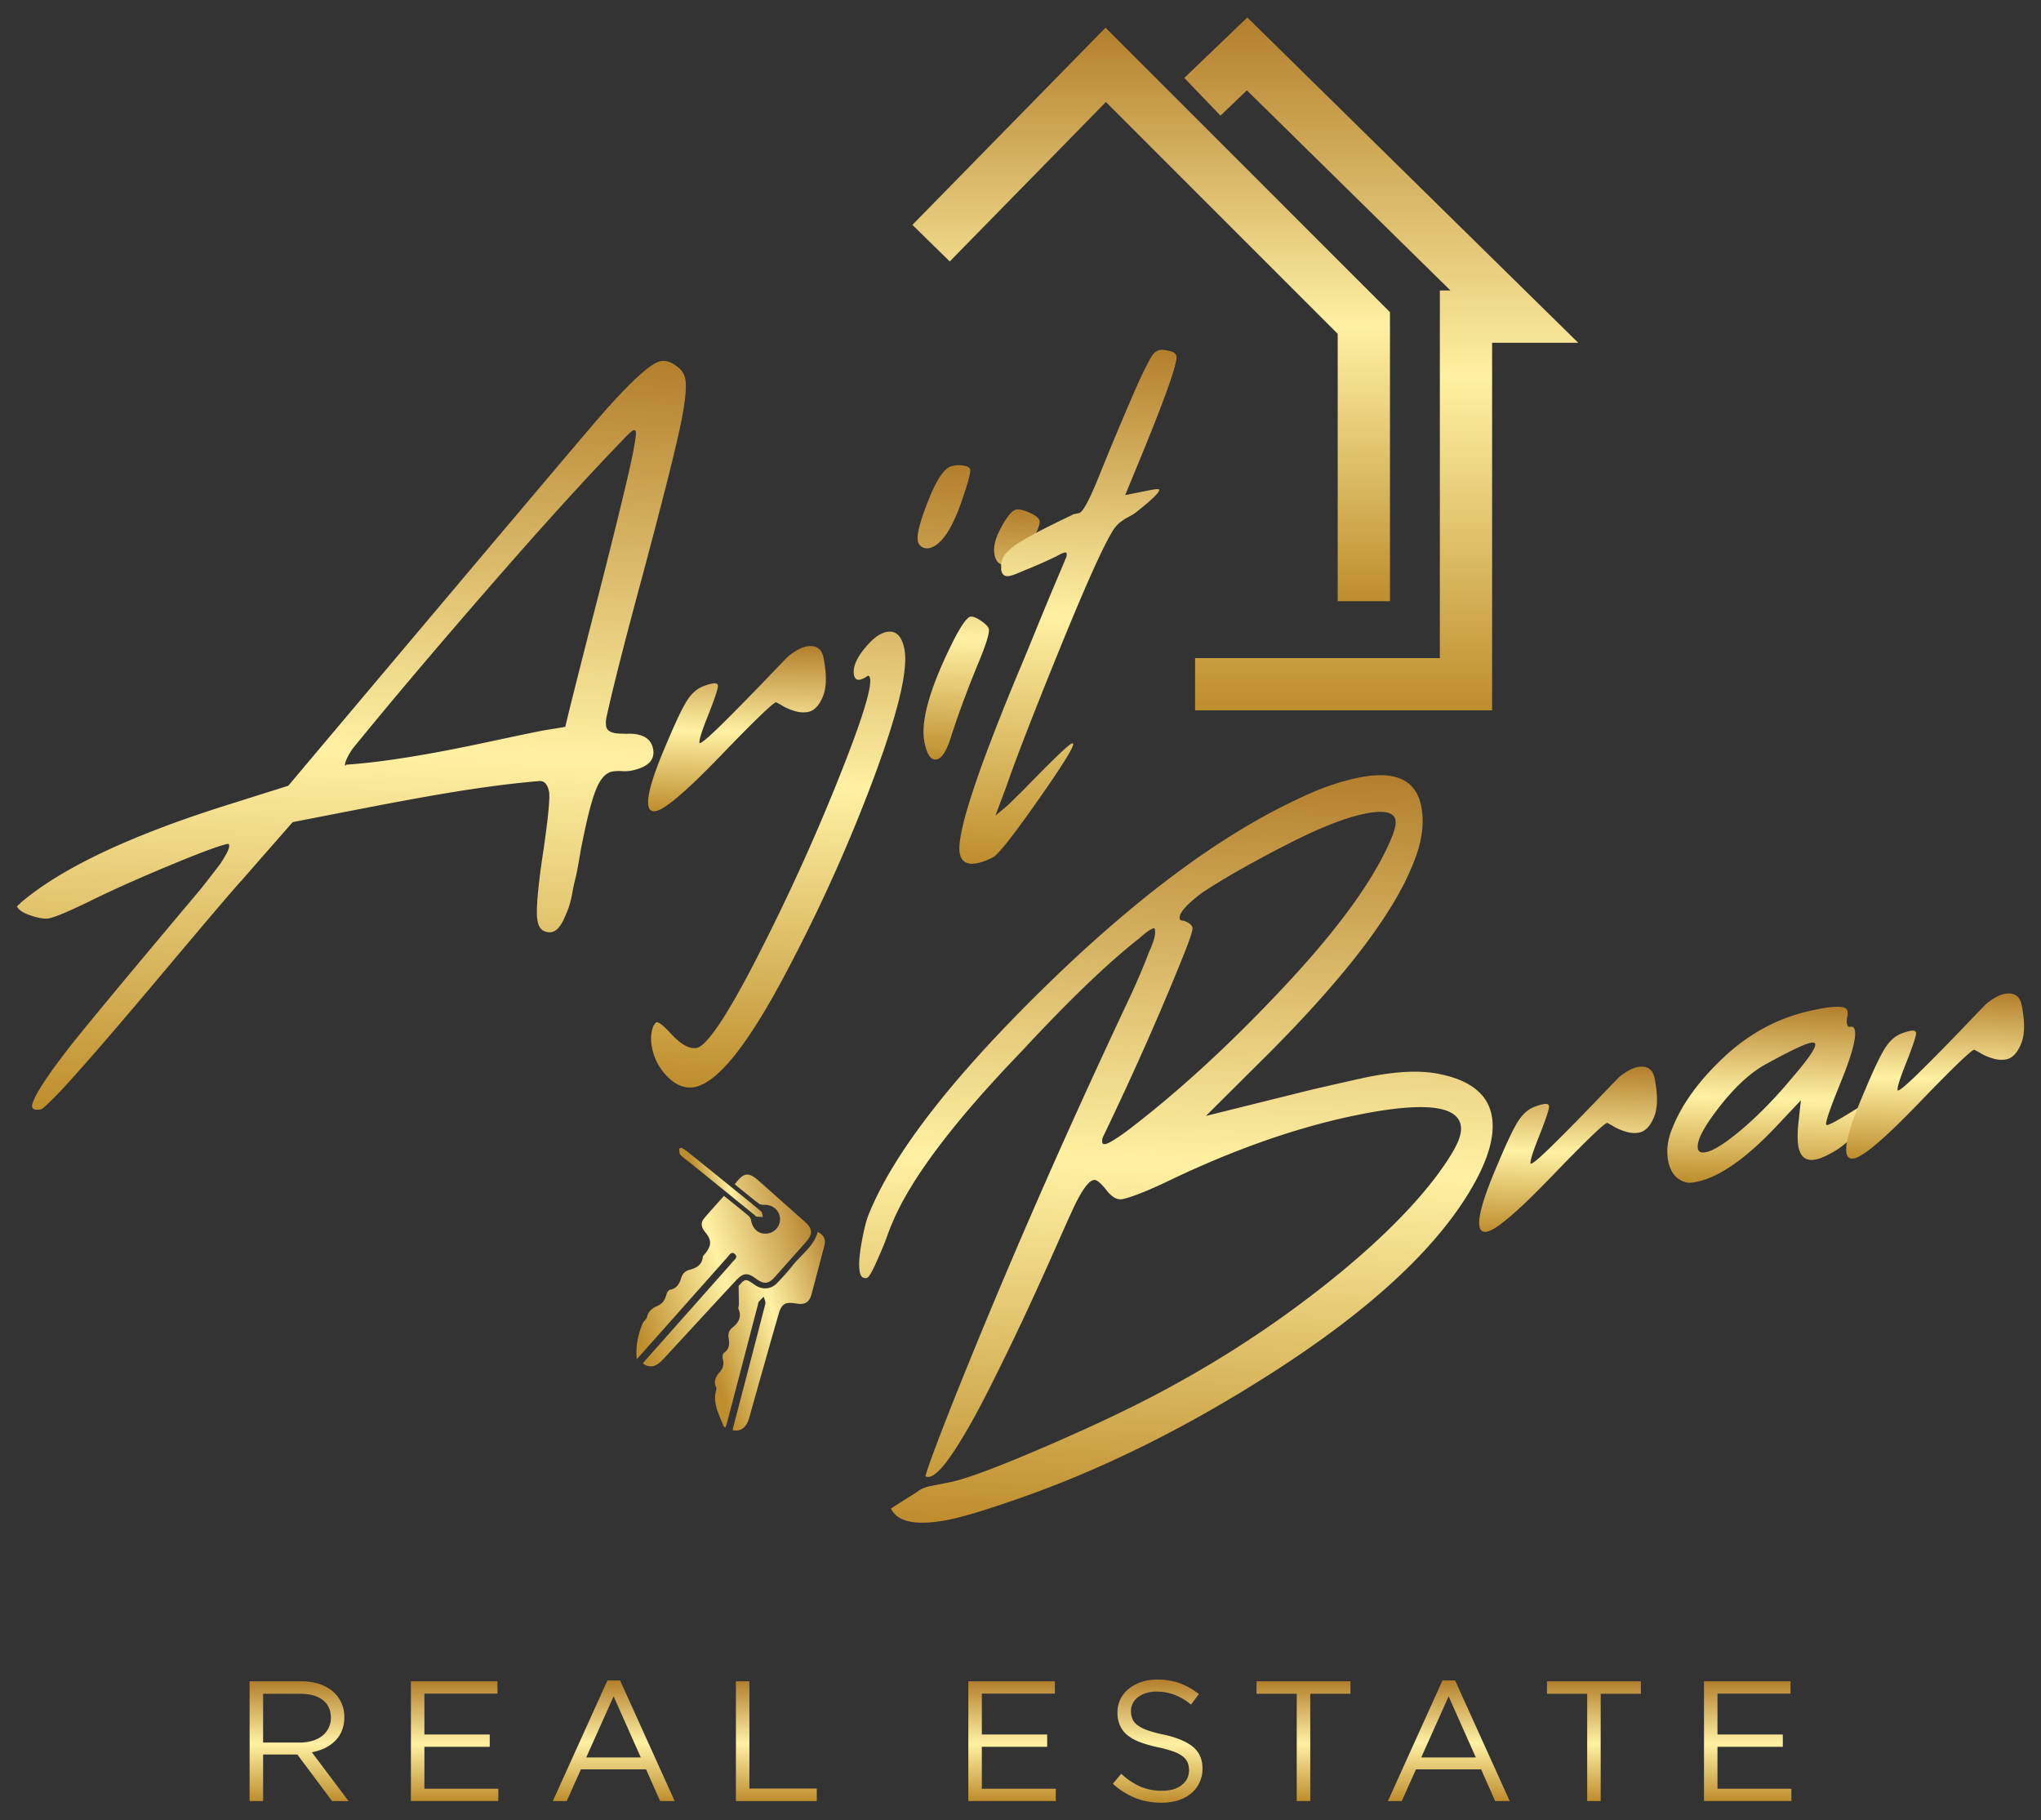 <svg xmlns="http://www.w3.org/2000/svg" xmlns:xlink="http://www.w3.org/1999/xlink" id="Layer_1" data-name="Layer 1" viewBox="0 0 1952.49 1741.05"><rect x="0" y="0" width="1952.49" height="1741.05" fill="#333333" stroke="none"/><defs><style>.cls-1{fill:url(#linear-gradient);}.cls-2{fill:url(#linear-gradient-2);}.cls-3{fill:url(#linear-gradient-3);}.cls-4{fill:url(#linear-gradient-4);}.cls-5{fill:url(#linear-gradient-5);}.cls-6{fill:url(#linear-gradient-6);}.cls-7{fill:url(#linear-gradient-7);}.cls-8{fill:url(#linear-gradient-8);}.cls-9{fill:url(#linear-gradient-9);}.cls-10{fill:url(#linear-gradient-10);}.cls-11{fill:url(#linear-gradient-11);}.cls-12{fill:url(#linear-gradient-12);}.cls-13{fill:url(#linear-gradient-13);}.cls-14{fill:url(#linear-gradient-14);}.cls-15{fill:url(#linear-gradient-15);}.cls-16{fill:url(#linear-gradient-16);}.cls-17{fill:url(#linear-gradient-17);}.cls-18{fill:url(#linear-gradient-18);}.cls-19{fill:url(#linear-gradient-19);}.cls-20,.cls-21{fill:none;stroke-miterlimit:10;stroke-width:50px;}.cls-20{stroke:url(#Gold);}.cls-21{stroke:url(#Gold-2);}.cls-22{fill:url(#linear-gradient-20);}.cls-23{fill:url(#linear-gradient-21);}.cls-24{fill:url(#linear-gradient-22);}</style><linearGradient id="linear-gradient" x1="34.53" y1="1497.77" x2="203.74" y2="780.78" gradientTransform="translate(-6.57 -390.65) rotate(-11.29)" gradientUnits="userSpaceOnUse"><stop offset="0" stop-color="#be8d2d"></stop><stop offset="0.48" stop-color="#fff1a3"></stop><stop offset="1" stop-color="#b37f2c"></stop></linearGradient><linearGradient id="linear-gradient-2" x1="466.57" y1="1285.5" x2="504.04" y2="1126.72" xlink:href="#linear-gradient"></linearGradient><linearGradient id="linear-gradient-3" x1="475.23" y1="1557.66" x2="613.93" y2="969.94" xlink:href="#linear-gradient"></linearGradient><linearGradient id="linear-gradient-4" x1="704.01" y1="1281.14" x2="759.58" y2="1045.7" xlink:href="#linear-gradient"></linearGradient><linearGradient id="linear-gradient-5" x1="760.97" y1="1395.7" x2="875.27" y2="911.35" xlink:href="#linear-gradient"></linearGradient><linearGradient id="linear-gradient-6" x1="735.53" y1="2038.69" x2="903.2" y2="1328.25" xlink:href="#linear-gradient"></linearGradient><linearGradient id="linear-gradient-7" x1="1167.52" y1="1835.66" x2="1204.99" y2="1676.87" xlink:href="#linear-gradient"></linearGradient><linearGradient id="linear-gradient-8" x1="1373.49" y1="1829.01" x2="1413.26" y2="1660.47" xlink:href="#linear-gradient"></linearGradient><linearGradient id="linear-gradient-9" x1="1525.55" y1="1835.66" x2="1563.02" y2="1676.87" xlink:href="#linear-gradient"></linearGradient><linearGradient id="linear-gradient-10" x1="286.15" y1="1722.7" x2="286.15" y2="1608.16" gradientTransform="matrix(1, 0, 0, 1, 0, 0)" xlink:href="#linear-gradient"></linearGradient><linearGradient id="linear-gradient-11" x1="434.89" y1="1722.7" x2="434.89" y2="1608.16" gradientTransform="matrix(1, 0, 0, 1, 0, 0)" xlink:href="#linear-gradient"></linearGradient><linearGradient id="linear-gradient-12" x1="587.14" y1="1722.7" x2="587.14" y2="1607.34" gradientTransform="matrix(1, 0, 0, 1, 0, 0)" xlink:href="#linear-gradient"></linearGradient><linearGradient id="linear-gradient-13" x1="742.67" y1="1722.7" x2="742.67" y2="1608.16" gradientTransform="matrix(1, 0, 0, 1, 0, 0)" xlink:href="#linear-gradient"></linearGradient><linearGradient id="linear-gradient-14" x1="968.14" y1="1722.7" x2="968.14" y2="1608.16" gradientTransform="matrix(1, 0, 0, 1, 0, 0)" xlink:href="#linear-gradient"></linearGradient><linearGradient id="linear-gradient-15" x1="1107.47" y1="1724.33" x2="1107.47" y2="1606.52" gradientTransform="matrix(1, 0, 0, 1, 0, 0)" xlink:href="#linear-gradient"></linearGradient><linearGradient id="linear-gradient-16" x1="1246.97" y1="1722.7" x2="1246.97" y2="1608.16" gradientTransform="matrix(1, 0, 0, 1, 0, 0)" xlink:href="#linear-gradient"></linearGradient><linearGradient id="linear-gradient-17" x1="1385.97" y1="1722.7" x2="1385.97" y2="1607.34" gradientTransform="matrix(1, 0, 0, 1, 0, 0)" xlink:href="#linear-gradient"></linearGradient><linearGradient id="linear-gradient-18" x1="1524.8" y1="1722.7" x2="1524.8" y2="1608.16" gradientTransform="matrix(1, 0, 0, 1, 0, 0)" xlink:href="#linear-gradient"></linearGradient><linearGradient id="linear-gradient-19" x1="1671.9" y1="1722.7" x2="1671.9" y2="1608.16" gradientTransform="matrix(1, 0, 0, 1, 0, 0)" xlink:href="#linear-gradient"></linearGradient><linearGradient id="Gold" x1="-3684.09" y1="679.46" x2="-3684.09" y2="16.72" gradientTransform="matrix(-1, 0, 0, 1, -2362.74, 0)" xlink:href="#linear-gradient"></linearGradient><linearGradient id="Gold-2" x1="-3464.01" y1="575.06" x2="-3464.01" y2="26.49" gradientTransform="matrix(-1, 0, 0, 1, -2362.74, 0)" xlink:href="#linear-gradient"></linearGradient><linearGradient id="linear-gradient-20" x1="-3790.58" y1="386.05" x2="-3790.58" y2="190.22" gradientTransform="matrix(-0.3, -0.95, -0.95, 0.3, -175.63, -2492.5)" xlink:href="#linear-gradient"></linearGradient><linearGradient id="linear-gradient-21" x1="-3868.52" y1="327.25" x2="-3868.52" y2="180.36" gradientTransform="matrix(-0.3, -0.95, -0.95, 0.3, -175.63, -2492.5)" xlink:href="#linear-gradient"></linearGradient><linearGradient id="linear-gradient-22" x1="-3716.62" y1="288.03" x2="-3716.62" y2="229.94" gradientTransform="matrix(-0.3, -0.95, -0.95, 0.3, -175.63, -2492.5)" xlink:href="#linear-gradient"></linearGradient></defs><path class="cls-1" d="M16.25,867A8.18,8.18,0,0,1,18,865.27a7.48,7.48,0,0,0,1.74-1.75q58-49.34,195.5-92.87l60.54-19.08Q537,441.34,573.34,399.12q44.4-50.83,58.53-53.65,8.07-1.61,17.35,6.33a17.31,17.31,0,0,1,6.32,10.63q2.41,12.1-5.4,48.29T615.92,545.9q-27,99.79-35.7,140a22.85,22.85,0,0,0-.28,9.14c.9,4.49,6,6.74,15.34,6.73a12.35,12.35,0,0,1,2.82.14l4.17-.13q19.63.27,22.46,14.4,3.22,16.14-21,21a39.1,39.1,0,0,1-9,.4,38.42,38.42,0,0,0-9,.4q-9.42,1.88-15.48,17.07Q564,769.59,555.41,814q-.27,2.14-2.09,12.3t-3,14.6q-1.21,4.44-2.9,13.52a91.5,91.5,0,0,1-3.5,14q-1.83,4.9-4.51,10.7a33,33,0,0,1-5.59,8.8,11.9,11.9,0,0,1-6.25,3.7,12.26,12.26,0,0,1-6.46-.81q-5.25-1.75-6.86-9.82-2.69-13.47,5.82-69,6.74-46.8,5.13-54.88-2.14-10.74-9.68-10-30.28,2.56-66.93,8.12t-95.92,17q-59.25,11.49-72.71,14.16l-49,55.94q-10.37,11.17-76.78,90.17T59,1042.45q-15.62,16.4-19.38,18.55-12.1,2.41-7.79-7.53,5.52-14.4,34.45-51.64Q89.65,972,190.86,851.75q6.18-7.53,20-25.68,9.15-13.71,8.35-17.75a1.22,1.22,0,0,0-1.62-1.08q-11.44,2.28-56.64,21.1t-75.74,34q-29.34,14.25-38.08,16-6.06,1.21-17.28-2.49T16.25,867ZM540.8,695.18q5.25-22.73,29.84-118.56t33.35-136q5-24.09,4.31-27.44c-.26-1.35-.85-1.93-1.74-1.75q-2.7.53-11.31,9.95Q542.5,475.92,466,563.93T337.27,716.22q-7.56,11.31-7.28,16.14l.68-.14.54-.8q42.09-2.8,108.69-16.1,12.78-2.55,38.28-8t37.6-7.85c3.13-.63,7.42-1.37,12.84-2.22S538.11,695.72,540.8,695.18Z"></path><path class="cls-2" d="M669.79,710.7q3.36-.66,23.22-20.37t40.1-40.87q20.25-21.18,21.46-22.12,9.69-7.53,16.42-8.88,14.12-2.82,16.81,10.64,4.83,24.21-.62,37.19T773,681a27.21,27.21,0,0,1-13.52-1.15,48.4,48.4,0,0,1-12.3-5.59l-4.71-2.56q-4.71.94-53.09,51.16t-61.83,52.91q-6.06,1.22-7.26-4.84Q617.59,757.5,638.18,710,651,679.49,657.7,669.4t15.88-13.31a42.53,42.53,0,0,1,7.94-2.28c3.13-.63,4.89,0,5.25,1.75q.66,3.38-9.57,29.18-8.88,22.08-8.08,26.1Z"></path><path class="cls-3" d="M826.14,621.45q11.7-14.94,21.8-16.94,13.44-2.68,17.21,16.14,6,30.27-31.53,129.4a1570.71,1570.71,0,0,1-88.19,192.46q-49.66,91-80.61,97.22-13.46,2.68-25.62-9.22a53.12,53.12,0,0,1-15.4-28.06q-2.41-12.11,1.36-21.25c1.44-2.16,2.38-3.27,2.83-3.36q3.36-.68,14.11,11.17,14.26,15.33,24.35,13.33,14.81-3,57.13-85.2T800.53,749Q835.14,663,832.31,648.89c-.35-1.79-1-2.6-1.88-2.42l-.67.13-1.21.94a21.61,21.61,0,0,1-5.79,2.56c-3.14.62-5.06-.85-5.78-4.44Q815,635.56,826.14,621.45Zm62.74-144.72q11.7-28.91,21.8-30.93l4-.81q12.51-.39,13.45,4.31.81,4-8.49,31.07-14.28,40.62-31.09,44a10.85,10.85,0,0,1-5-.41,8.6,8.6,0,0,1-5.52-6.59Q876.23,507.94,888.88,476.73Z"></path><path class="cls-4" d="M912.9,611.12q10.64-20.29,15.34-21.24c2.24-.45,5.51.77,9.82,3.63q7.26,4.85,7.93,8.21,1.21,6.06-12.12,37.39-13.61,33.51-23.16,62.68-6.6,23-14.67,24.61t-11.7-16.55Q878.29,679.58,912.9,611.12ZM957.47,505q8.61-16.41,14.66-17.62c2.24-.45,5.38.1,9.42,1.62,8.06,3.06,12.42,6.15,13,9.29s-2.34,10.5-8.88,22.05S972.07,538.46,964.45,540q-10.77,2.16-13.05-9.28Q949.26,519.94,957.47,505Z"></path><path class="cls-5" d="M1089.61,364.62q8.36-17.75,11.78-23.33t8.14-6.52c2.24-.45,5.83,0,10.77,1.35,3,.81,4.66,2.34,5.1,4.58q1.89,9.42-35.82,100.87l-13.19,32,5.38-1.08,18.83-3.75c5.38-1.08,8.16-1.16,8.34-.27q.68,3.38-20.45,20.17a40.57,40.57,0,0,1-8.34,5.51,53.68,53.68,0,0,0-9.29,6,34.55,34.55,0,0,0-7.53,9.55q-14.14,23.81-50.49,113.24t-50.1,129.25l-10.5,28,12-10.09,15.2-14.92q15.08-15.6,29.41-29.65t17-14.59l.81.54q.93,4.69-33.92,54.33t-42.4,53.93a56.59,56.59,0,0,1-15.61,5.91q-14.12,2.82-16.54-9.29-5.1-25.57,53.88-168.12,7.14-16.81,18.65-45T1010.31,556q8.07-19.08,9-21.38a8.51,8.51,0,0,0,1.08-5.11,1.22,1.22,0,0,0-1.62-1.08c-1.8.36-4.57,1.61-8.34,3.76q-14.67,7.13-32.16,14.11-8.34,3.77-12.37,4.57-6.74,1.35-8.07-5.38a9,9,0,0,1-.07-2.09,9.77,9.77,0,0,0-.06-2.08q-.54-9.68,12.92-19.37t54.35-29a9.71,9.71,0,0,1,3.91-1.48l3.36-.67q5.37-1.08,19.38-36Q1071.3,406.07,1089.61,364.62Z"></path><path class="cls-6" d="M1300.24,743.71Q1352,733.38,1359.55,771q5,24.88-7.83,55.41-27.87,70.62-137.41,180.61l-60.69,60.37,100.63-25q45.46-10.47,54.21-12.22,43-8.6,69.41-2.66,43.05,8.9,49.09,39.16,6.18,30.94-25.86,80.7-51.82,80.28-180.39,163.3t-255,125.74q-38.61,13.3-58.11,17.2-45.75,9.12-55.29-10.65,9.29-6.06,16.76-10.69t9.28-6a22.47,22.47,0,0,1,4.71-2.69,41.89,41.89,0,0,1,8.27-2.35l17.49-3.49q23.54-4.7,95.32-35.81t119-57.32A1031.45,1031.45,0,0,0,1268.9,1228q67.61-53.7,104.77-102.39,17.07-23,21.67-35.1c2.14-5.55,2.83-10.36,2-14.39q-5.64-28.26-97.12-10-87.45,17.46-185.66,65-28.78,13.44-40.9,15.85-7.41,1.48-15.4-8.81t-12-9.49q-6.74,1.33-17.23,22.32-3.51,7-18.44,40.75T980,1259.12q-15.71,33.56-33.73,69.33t-33.31,59.1q-15.28,23.34-24,25.08a4.67,4.67,0,0,1-3.63-.67q2.68-11,25.45-68.73,72.72-182.38,166-380.75,14.27-30.13,22.48-52.05,6.87-14.65,5.53-21.39c-.18-.89-.5-1.3-1-1.21q-4,.81-14.12,9.81-45.35,35.64-112.1,107.71Q879,1107.55,853.2,1170.75q-1.49,3.11-4.17,10.63T843.71,1195q-2.64,6.13-5.52,12.64a101.29,101.29,0,0,1-5.25,10.49c-1.57,2.66-2.81,4.06-3.71,4.24-3.59.72-5.82-1.16-6.72-5.65q-1.74-8.74,1.56-27.24t6.53-26.84q34.47-86.61,166.35-216.1t243.82-181.9Q1272,749.36,1300.24,743.71Zm32,55.16q3.63-9.81,2.7-14.53-2.28-11.43-29.19-6.06-28.93,5.78-78.37,31.38t-77.84,44.56q-22.47,17.07-21,24.47c.27,1.35,1.56,2,3.9,2,5,1.8,7.8,4,8.34,6.73q.67,3.38-9.16,27.71-32.73,81.38-76.21,171.88a9.18,9.18,0,0,0-.94,5.79c.27,1.34,1.29,1.83,3.09,1.48q4.7-.94,20.59-12.51,74.67-56.86,152.73-140.64T1332.23,798.87Z"></path><path class="cls-7" d="M1464.86,1113q3.36-.66,23.22-20.37t40.1-40.87q20.25-21.18,21.46-22.12,9.67-7.53,16.42-8.87,14.12-2.82,16.81,10.63,4.83,24.21-.62,37.19t-14.2,14.73a27.21,27.21,0,0,1-13.52-1.15,48.4,48.4,0,0,1-12.3-5.59l-4.71-2.56q-4.71.95-53.09,51.17t-61.83,52.9q-6.06,1.22-7.26-4.84-2.68-13.45,17.91-60.93,12.8-30.52,19.52-40.62t15.88-13.31a43.3,43.3,0,0,1,7.94-2.28c3.13-.63,4.89,0,5.24,1.75q.68,3.38-9.56,29.19-8.88,22.07-8.08,26.09Z"></path><path class="cls-8" d="M1599.53,1079.85q13.86-35.62,51.07-70t85.64-44l6.73-1.35q23-3.88,24.21,2.17a15.43,15.43,0,0,1,.27,4.84,17,17,0,0,0-.54,7.8q.66,3.38,3.36,2.83,3.36-.68,4.17,3.36,2.28,11.44-14.69,52.59-13.61,33.51-12.79,37.53c.09.45.57.58,1.48.4q4-.81,28-15.73t28-15.72l1.34-.27.14.67q1.08,5.4-16.35,25T1758,1099.29q-13.05,8.2-21.12,9.81-13.47,2.69-16.41-12.12-1.34-6.7-.4-19.5l2.7-25-21.93,23.26q-45,48.15-77.91,54.72-6.73,1.35-9.68.54-14-3.51-17.35-20.32Q1592.93,1095.87,1599.53,1079.85Zm114.76-48.78q23.28-27,22.21-32.41-.4-2-4.44-1.21-8.76,1.74-42.79,20.43-22.07,12.11-44.61,41.07t-20.39,39.75q.95,4.71,7.67,3.36,11.41-2.28,35-22.38T1714.29,1031.07Z"></path><path class="cls-9" d="M1816,1043q3.36-.67,23.22-20.37t40.1-40.88q20.25-21.16,21.46-22.12,9.68-7.51,16.42-8.87,14.11-2.82,16.81,10.63,4.83,24.23-.62,37.2t-14.2,14.72a27,27,0,0,1-13.52-1.15,47.72,47.72,0,0,1-12.3-5.59l-4.71-2.55q-4.71.93-53.09,51.16T1773.71,1108q-6.06,1.2-7.26-4.85-2.68-13.44,17.91-60.93,12.8-30.51,19.52-40.61t15.88-13.31a43.25,43.25,0,0,1,7.94-2.29c3.13-.62,4.89,0,5.24,1.75q.68,3.38-9.56,29.19-8.88,22.07-8.08,26.09Z"></path><path class="cls-10" d="M317.65,1722.7l-33.21-44.51H251.71v44.51H238.78V1608.16H288a55.4,55.4,0,0,1,17.09,2.46,38.37,38.37,0,0,1,13,7,31.11,31.11,0,0,1,8.35,10.81,32.71,32.71,0,0,1,2.94,14,33.92,33.92,0,0,1-2.29,12.85,29.39,29.39,0,0,1-6.46,9.82,36.38,36.38,0,0,1-9.9,7,46,46,0,0,1-12.44,3.92l35.18,46.77Zm-8.85-96.6q-7.71-6-21.66-6H251.71v46.64H287a40.72,40.72,0,0,0,11.81-1.64,29.1,29.1,0,0,0,9.35-4.68,21.52,21.52,0,0,0,6.15-7.48,22,22,0,0,0,2.22-10Q316.51,1632.09,308.8,1626.1Z"></path><path class="cls-11" d="M475.88,1619.94H406v39.11h62.5v11.78H406v40.09H476.7v11.78H393.08V1608.16h82.8Z"></path><path class="cls-12" d="M645.4,1722.7H631.49l-13.42-30.27H555.73l-13.58,30.27H528.89l52.2-115.36H593.2ZM587,1622.56,560.8,1681H613Z"></path><path class="cls-13" d="M704,1608.16H716.9v102.59h64.47v12H704Z"></path><path class="cls-14" d="M1009.13,1619.94H939.26v39.11h62.51v11.78H939.26v40.09H1010v11.78H926.34V1608.16h82.79Z"></path><path class="cls-15" d="M1083.26,1644a14.62,14.62,0,0,0,4.74,6,34.56,34.56,0,0,0,9.49,4.91,112.9,112.9,0,0,0,15.55,4.18q19.14,4.26,28.22,11.8t9.08,20.81a30.3,30.3,0,0,1-10.92,23.77,36.12,36.12,0,0,1-12.31,6.55,51.51,51.51,0,0,1-15.71,2.29,68.74,68.74,0,0,1-25.12-4.43,70.93,70.93,0,0,1-21.68-13.73l8-9.49a67.34,67.34,0,0,0,18.16,12.19,52.13,52.13,0,0,0,21.11,4q11.61,0,18.57-5.41a17.16,17.16,0,0,0,7-14.26,19.18,19.18,0,0,0-1.31-7.29,14.69,14.69,0,0,0-4.6-5.81,32.84,32.84,0,0,0-9.1-4.76,116.26,116.26,0,0,0-14.85-4.09,118.89,118.89,0,0,1-17.14-4.92,42.8,42.8,0,0,1-12.05-6.72,24.65,24.65,0,0,1-7-9.18A30.71,30.71,0,0,1,1069,1638a28.61,28.61,0,0,1,2.78-12.62,29.25,29.25,0,0,1,7.86-9.91,38.25,38.25,0,0,1,11.94-6.56,45.89,45.89,0,0,1,15.05-2.38,63.6,63.6,0,0,1,22,3.47,66.74,66.74,0,0,1,18.25,10.44l-7.53,10a56.21,56.21,0,0,0-16.12-9.49,49.22,49.22,0,0,0-16.93-2.94,32.34,32.34,0,0,0-10.07,1.47,25.66,25.66,0,0,0-7.69,3.94,16.9,16.9,0,0,0-4.9,5.9,16.2,16.2,0,0,0-1.72,7.37A19.55,19.55,0,0,0,1083.26,1644Z"></path><path class="cls-16" d="M1253.43,1722.7H1240.5V1620.1h-38.45v-11.94h89.83v11.94h-38.45Z"></path><path class="cls-17" d="M1444.22,1722.7h-13.91l-13.42-30.27h-62.34L1341,1722.7h-13.26l52.2-115.36H1392Zm-58.42-100.14L1359.62,1681h52.2Z"></path><path class="cls-18" d="M1531.27,1722.7h-12.93V1620.1h-38.45v-11.94h89.83v11.94h-38.45Z"></path><path class="cls-19" d="M1712.89,1619.94H1643v39.11h62.51v11.78H1643v40.09h70.69v11.78H1630.1V1608.16h82.79Z"></path><polyline class="cls-20" points="1150.25 92.57 1193.01 51.56 1448.65 302.84 1402.41 302.84 1402.41 654.46 1143.27 654.46"></polyline><polyline class="cls-21" points="1304.69 575.07 1304.69 308.95 1057.77 62.03 890.7 232.59"></polyline><path class="cls-22" d="M702.9,1132.81c7.79,6.28,15.25,12.44,22.91,18.33,1.32,1,3.5,1.27,5.28,1.26,8.31-.05,14.55,5.22,15.07,12.95A13.72,13.72,0,0,1,734,1179.87c-7.71,1-13.82-3.94-15.46-12.31a8,8,0,0,0-2.18-4.4c-7.71-6.45-15.59-12.69-23.79-19.3-6.49,7.32-12.9,14.28-19,21.52-3.75,4.47-2.44,9,1,13.14,6.17,7.4,6.25,12.49.4,20.09-.94,1.23-2.51,2.42-2.65,3.75-.8,7.85-6.49,10.58-12.83,12.29-4.51,1.22-6.73,4-8,8.18-1.65,5.4-4.26,9.7-10.57,10.86-1.4.26-3,2.76-3.41,4.5-1.29,5.15-3.56,8.81-8.87,11.06-4.47,1.9-8.52,5-9.72,10.63-.46,2.16-3.21,3.75-4.11,5.93-4.37,10.57-6.88,21.5-5.64,34.3,8.53-9.58,16.24-18.23,23.93-26.89q31.44-35.42,62.88-70.81c1.8-2,3.67-5.78,6.91-3,3.57,3.1-.26,5.44-2.1,7.64-3.1,3.71-6.38,7.28-9.59,10.9l-73.63,83c-.89,1-1.72,2.06-2.58,3.08,4.56,3.82,10,4,15.16,0,3.6-2.86,6.64-6.45,9.79-9.85,21.42-23.18,42.73-46.46,64.25-69.53,6.92-7.42,11-7.49,19.12-1.53,7.55,5.54,11.9,5.13,18-1.73q14.88-16.71,29.73-33.42c6.69-7.54,6.42-12.7-1-19.26l-43.88-39C716.07,1120.73,711.52,1121.23,702.9,1132.81Z"></path><path class="cls-23" d="M706.58,1230c.1,7.12.22,12.41.24,17.7,0,1.53-.84,3.3-.31,4.54,3.32,7.74-.24,13.18-5.91,17.66-3.79,3-4.14,6.66-3.46,10.82.87,5.27.37,9.83-4.56,13.29-1.15.81-1.64,3.79-1.19,5.44,1.39,5.09.66,9-3.07,13.17-3.19,3.58-5.92,8.28-3.38,13.79a4.28,4.28,0,0,1,.28,2.79c-3.79,12.67,2.5,23.34,6.76,34.41.25.66,1,1.13,1.87,2.06.61-1.73,1.21-3.09,1.58-4.51q14.93-57,29.82-114.11c.14-.56.08-1.29.42-1.67,1.58-1.76,3.26-3.42,4.9-5.11.57,2.3,2.07,4.84,1.55,6.86-10,39-20.23,78-30.41,116.94-.34,1.28-.58,2.58-.87,3.87,6.37,1.5,11.76-1.37,14.59-8.24,1.75-4.27,2.69-8.88,4-13.34,8.4-29.62,16.67-59.28,25.24-88.85,3.13-10.8,6.4-12.48,17.53-10.62,7.93,1.32,12.14-1.33,14.19-9.06q6-22.74,12-45.51c1.82-7,.35-10.38-6.07-14-3.92,14.14-16.24,22-24.6,32.8a208.53,208.53,0,0,1-14.27,16.06c-5.82,6.13-14.24,6.78-21.1,2C713.14,1222.77,713.14,1222.77,706.58,1230Z"></path><path class="cls-24" d="M649.74,1098.69c.32,2,0,4.49,1.09,5.79,2.08,2.47,5,4.23,7.56,6.3l63.18,51.15c.75.61,1.44,1.61,2.27,1.74a49.65,49.65,0,0,0,6,.31c-.56-1.8-.56-4.26-1.77-5.29-8.25-7-16.75-13.75-25.17-20.57q-23-18.63-46.07-37.22a40.4,40.4,0,0,0-5.16-3.08Z"></path></svg>